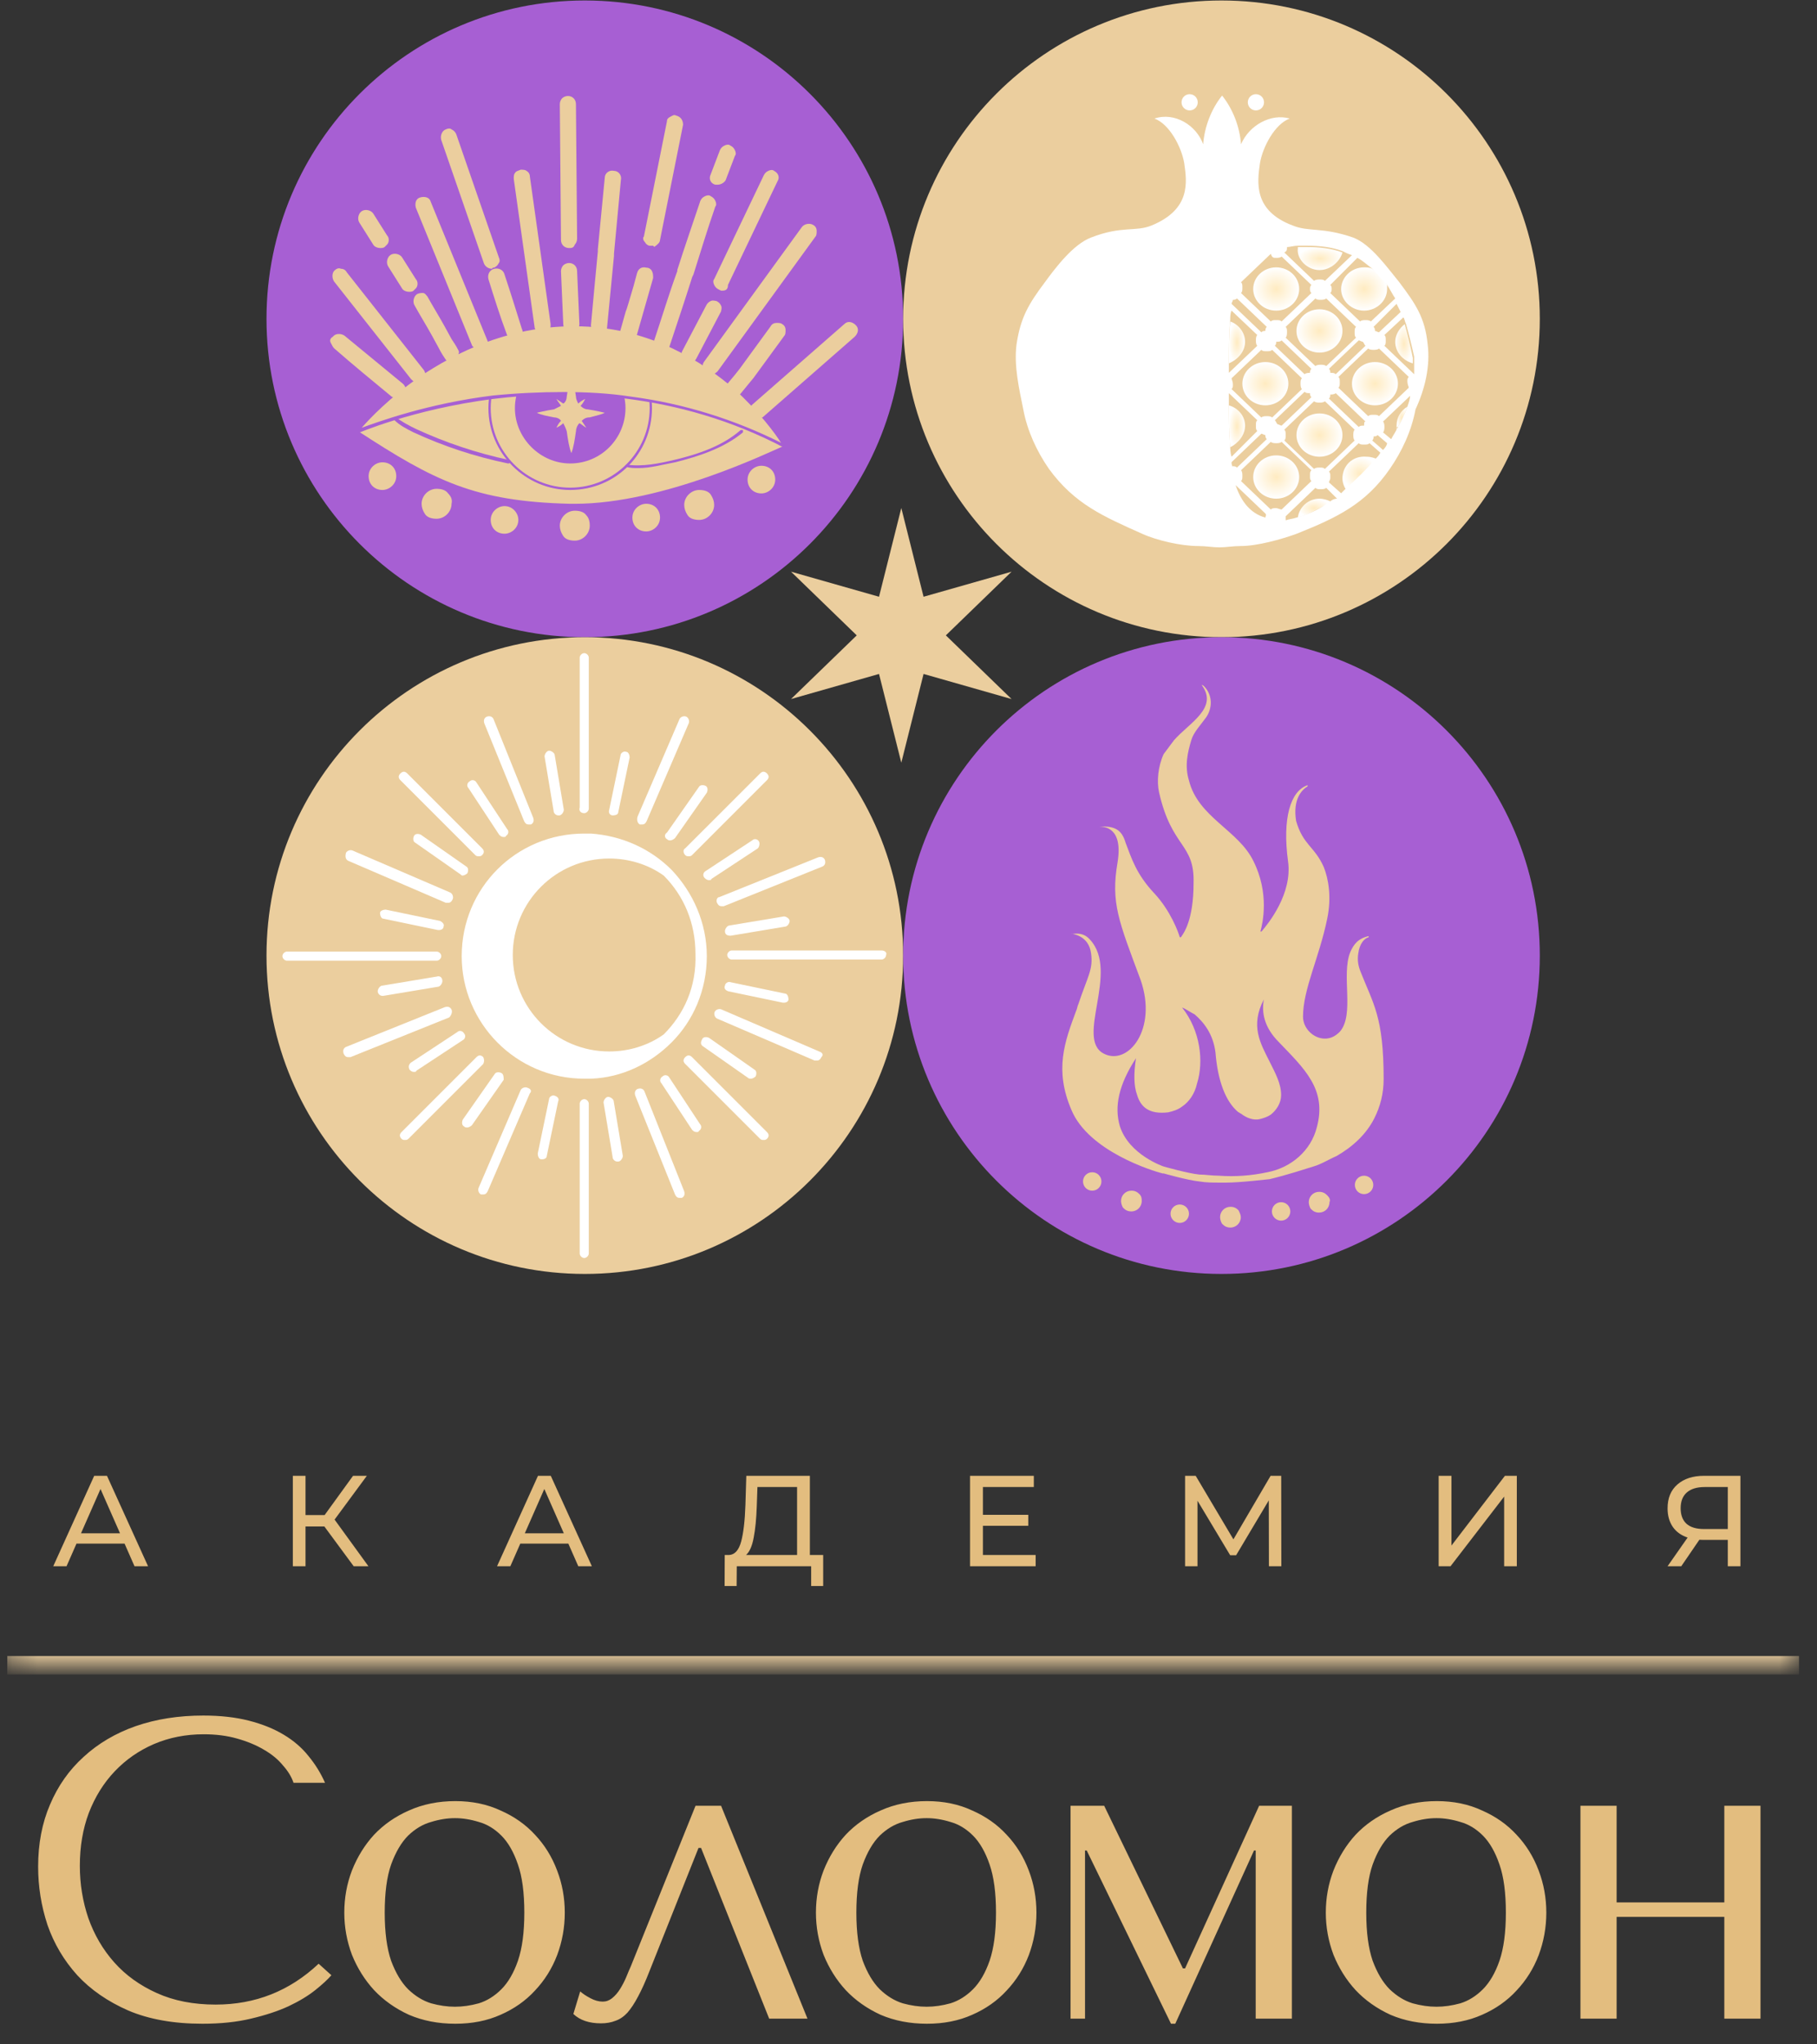 <?xml version="1.0" encoding="UTF-8"?> <svg xmlns="http://www.w3.org/2000/svg" width="72" height="81" viewBox="0 0 72 81" fill="none"><rect x="0" y="0" width="72" height="81" fill="#333333" stroke="none"/><path d="M35.715 20.128L36.597 23.644L40.084 22.651L37.48 25.174L40.084 27.697L36.597 26.703L35.715 30.219L34.832 26.703L31.345 27.697L33.949 25.174L31.345 22.651L34.832 23.644L35.715 20.128Z" fill="#EBCE9E"></path><path d="M23.174 25.247C30.14 25.247 35.788 19.599 35.788 12.633C35.788 5.666 30.14 0.019 23.174 0.019C16.207 0.019 10.56 5.666 10.56 12.633C10.56 19.599 16.207 25.247 23.174 25.247Z" fill="#A75FD3"></path><path d="M14.104 17.131C14.104 17.131 17.619 12.703 23.05 12.886C28.482 13.114 31.129 17.678 31.129 17.678C31.129 17.678 26.474 20.098 22.64 20.006C18.76 19.961 17.071 19.093 14.104 17.131Z" fill="#EBCE9E"></path><path d="M22.777 20.098C22.731 20.098 22.64 20.098 22.594 20.098C18.806 20.006 17.072 19.139 14.059 17.176L14.013 17.131V17.085C14.013 17.085 14.926 15.944 16.478 14.894C17.893 13.89 20.175 12.749 23.005 12.84C25.835 12.932 27.889 14.255 29.121 15.351C30.445 16.537 31.129 17.678 31.129 17.678V17.724C31.129 17.724 31.129 17.77 31.084 17.77C31.084 17.77 26.565 20.098 22.777 20.098ZM14.196 17.085C17.208 19.048 18.806 19.869 22.594 19.961C22.64 19.961 22.686 19.961 22.777 19.961C26.291 19.961 30.49 17.907 31.038 17.678C30.901 17.45 30.217 16.446 29.076 15.396C27.843 14.347 25.835 13.023 23.051 12.932C20.267 12.84 18.03 13.981 16.615 14.94C15.246 15.898 14.379 16.857 14.196 17.085Z" fill="#A75FD3"></path><path d="M22.594 19.413C20.814 19.413 19.354 17.952 19.354 16.172C19.354 14.392 20.814 12.932 22.594 12.932C24.375 12.932 25.835 14.392 25.835 16.172C25.835 17.952 24.42 19.413 22.594 19.413ZM22.594 13.023C20.86 13.023 19.445 14.438 19.445 16.172C19.445 17.907 20.86 19.322 22.594 19.322C24.329 19.322 25.744 17.907 25.744 16.172C25.744 14.438 24.329 13.023 22.594 13.023Z" fill="#A75FD3"></path><path d="M22.594 18.318C23.779 18.318 24.739 17.357 24.739 16.173C24.739 14.988 23.779 14.027 22.594 14.027C21.409 14.027 20.449 14.988 20.449 16.173C20.449 17.357 21.409 18.318 22.594 18.318Z" fill="#A75FD3"></path><path d="M22.594 18.363C21.408 18.363 20.404 17.359 20.404 16.172C20.404 14.986 21.408 13.981 22.594 13.981C23.781 13.981 24.785 14.986 24.785 16.172C24.785 17.359 23.827 18.363 22.594 18.363ZM22.594 14.073C21.453 14.073 20.541 14.986 20.541 16.127C20.541 17.268 21.453 18.181 22.594 18.181C23.735 18.181 24.648 17.268 24.648 16.127C24.694 15.031 23.735 14.073 22.594 14.073Z" fill="#A75FD3"></path><path d="M20.13 18.363C18.806 18.089 17.573 17.679 16.387 17.131C16.113 16.994 15.839 16.857 15.611 16.629C15.565 16.629 15.565 16.583 15.611 16.538C15.611 16.492 15.656 16.492 15.702 16.538C15.93 16.72 16.204 16.857 16.478 16.994C17.665 17.542 18.897 17.953 20.175 18.226C20.221 18.226 20.221 18.272 20.221 18.318C20.175 18.363 20.175 18.363 20.13 18.363Z" fill="#A75FD3"></path><path d="M25.287 18.546C25.15 18.546 24.968 18.546 24.831 18.5C24.785 18.5 24.785 18.454 24.785 18.454C24.785 18.409 24.831 18.409 24.831 18.409C25.47 18.5 26.109 18.363 26.702 18.226C27.661 17.998 28.619 17.678 29.349 17.039C29.395 17.039 29.395 17.039 29.441 17.039C29.441 17.085 29.441 17.085 29.441 17.131C28.665 17.77 27.661 18.089 26.748 18.317C26.246 18.409 25.789 18.546 25.287 18.546Z" fill="#A75FD3"></path><path d="M23.051 12.886C17.619 12.658 14.105 17.131 14.105 17.131C14.105 17.131 22.868 13.343 31.13 17.724C31.13 17.679 28.436 13.114 23.051 12.886Z" fill="#EBCE9E"></path><path d="M31.13 17.77C31.084 17.77 31.084 17.77 31.13 17.77C26.839 15.488 22.457 15.442 19.536 15.807C16.341 16.218 14.15 17.177 14.15 17.177C14.105 17.177 14.105 17.177 14.059 17.177C14.059 17.177 14.059 17.131 14.059 17.085C14.059 17.085 14.972 15.944 16.524 14.894C17.939 13.89 20.221 12.749 23.051 12.841C25.881 12.932 27.934 14.255 29.167 15.351C30.491 16.538 31.175 17.679 31.175 17.679C31.175 17.679 31.175 17.724 31.13 17.77C31.13 17.77 31.13 17.724 31.13 17.77ZM22.32 15.533C23.233 15.533 24.146 15.579 25.013 15.716C27.113 15.99 29.121 16.629 30.947 17.542C30.719 17.177 30.08 16.309 29.076 15.396C27.843 14.347 25.835 13.023 23.051 12.932C20.267 12.841 18.03 13.982 16.615 14.94C15.428 15.762 14.652 16.583 14.333 16.948C14.972 16.72 16.935 15.99 19.536 15.67C20.449 15.579 21.408 15.533 22.32 15.533Z" fill="#A75FD3"></path><path d="M17.756 19.55C17.665 19.413 17.482 19.367 17.3 19.367C16.98 19.367 16.706 19.641 16.706 19.961C16.706 20.098 16.752 20.235 16.843 20.371C16.934 20.508 17.117 20.554 17.3 20.554C17.619 20.554 17.893 20.28 17.893 19.961C17.939 19.778 17.847 19.641 17.756 19.55Z" fill="#EBCE9E"></path><path d="M28.163 19.595C28.071 19.459 27.889 19.413 27.706 19.413C27.387 19.413 27.113 19.687 27.113 20.006C27.113 20.143 27.158 20.28 27.25 20.417C27.341 20.554 27.524 20.6 27.706 20.6C28.026 20.6 28.299 20.326 28.299 20.006C28.299 19.869 28.254 19.732 28.163 19.595Z" fill="#EBCE9E"></path><path d="M23.233 20.417C23.142 20.28 22.959 20.235 22.777 20.235C22.457 20.235 22.183 20.508 22.183 20.828C22.183 20.965 22.229 21.102 22.32 21.239C22.412 21.376 22.594 21.421 22.777 21.421C23.096 21.421 23.37 21.147 23.37 20.828C23.37 20.645 23.324 20.508 23.233 20.417Z" fill="#EBCE9E"></path><path d="M15.154 18.317C14.88 18.317 14.607 18.546 14.607 18.865C14.607 19.185 14.835 19.413 15.154 19.413C15.428 19.413 15.702 19.185 15.702 18.865C15.702 18.546 15.474 18.317 15.154 18.317Z" fill="#EBCE9E"></path><path d="M19.992 20.052C19.719 20.052 19.445 20.28 19.445 20.6C19.445 20.919 19.673 21.147 19.992 21.147C20.266 21.147 20.54 20.919 20.54 20.6C20.54 20.326 20.312 20.052 19.992 20.052Z" fill="#EBCE9E"></path><path d="M25.607 19.96C25.333 19.96 25.059 20.189 25.059 20.508C25.059 20.828 25.287 21.056 25.607 21.056C25.88 21.056 26.154 20.828 26.154 20.508C26.154 20.189 25.926 19.96 25.607 19.96Z" fill="#EBCE9E"></path><path d="M30.171 18.454C29.897 18.454 29.623 18.682 29.623 19.002C29.623 19.321 29.852 19.55 30.171 19.55C30.445 19.55 30.719 19.321 30.719 19.002C30.719 18.682 30.491 18.454 30.171 18.454Z" fill="#EBCE9E"></path><path d="M19.491 10.376C19.445 10.376 19.445 10.376 19.445 10.33L17.756 5.446C17.756 5.401 17.756 5.401 17.802 5.355C17.847 5.355 17.847 5.355 17.893 5.401L19.536 10.33C19.582 10.33 19.536 10.376 19.491 10.376Z" fill="#EBCE9E"></path><path d="M19.491 10.649C19.354 10.649 19.217 10.558 19.171 10.421L17.482 5.538C17.437 5.355 17.528 5.172 17.665 5.127C17.756 5.081 17.848 5.081 17.893 5.127C17.984 5.172 18.03 5.218 18.076 5.309L19.765 10.193C19.81 10.284 19.81 10.376 19.765 10.421C19.719 10.513 19.673 10.558 19.582 10.604H19.536L19.491 10.649Z" fill="#EBCE9E"></path><path d="M15.748 15.533C14.972 14.894 14.196 14.21 13.42 13.616C13.374 13.616 13.374 13.571 13.42 13.525C13.42 13.479 13.466 13.479 13.511 13.525C14.287 14.164 15.063 14.803 15.839 15.442C15.839 15.488 15.839 15.488 15.748 15.533C15.793 15.533 15.793 15.533 15.748 15.533Z" fill="#EBCE9E"></path><path d="M15.748 15.807C15.657 15.807 15.611 15.761 15.52 15.716C14.744 15.077 13.968 14.438 13.238 13.799C13.192 13.753 13.146 13.662 13.101 13.57C13.055 13.479 13.101 13.388 13.192 13.342C13.283 13.205 13.511 13.205 13.648 13.297C14.424 13.936 15.2 14.575 15.976 15.214C16.113 15.351 16.113 15.533 16.022 15.67C15.976 15.761 15.885 15.807 15.748 15.807Z" fill="#EBCE9E"></path><path d="M17.938 14.118C17.938 14.118 17.893 14.118 17.893 14.073C17.802 13.936 17.71 13.799 17.619 13.662L17.345 13.16C17.117 12.749 16.889 12.384 16.66 11.973C16.66 11.927 16.66 11.927 16.66 11.882C16.706 11.882 16.706 11.882 16.752 11.882C16.98 12.293 17.208 12.658 17.436 13.068L17.71 13.57C17.802 13.707 17.893 13.844 17.984 13.981C18.03 14.027 18.03 14.073 17.938 14.118C17.984 14.118 17.984 14.118 17.938 14.118Z" fill="#EBCE9E"></path><path d="M17.939 14.392C17.847 14.392 17.756 14.347 17.665 14.255C17.574 14.118 17.482 13.982 17.391 13.799L17.117 13.297C16.889 12.886 16.661 12.521 16.433 12.11C16.341 11.973 16.387 11.745 16.524 11.654C16.615 11.608 16.706 11.608 16.752 11.608C16.843 11.608 16.889 11.699 16.935 11.745C17.163 12.156 17.391 12.521 17.619 12.932L17.893 13.434C17.984 13.571 18.076 13.708 18.121 13.799C18.167 13.89 18.213 13.936 18.167 14.027C18.167 14.118 18.121 14.21 18.03 14.255C18.076 14.347 18.03 14.392 17.939 14.392Z" fill="#EBCE9E"></path><path d="M20.403 13.206C20.358 13.206 20.358 13.206 20.358 13.16C20.084 12.43 19.855 11.699 19.673 11.015C19.673 10.969 19.673 10.969 19.718 10.924C19.764 10.924 19.764 10.924 19.81 10.969C20.038 11.654 20.266 12.384 20.494 13.114C20.494 13.16 20.449 13.16 20.403 13.206Z" fill="#EBCE9E"></path><path d="M20.404 13.479C20.267 13.479 20.13 13.388 20.084 13.251C19.81 12.521 19.582 11.791 19.354 11.06C19.308 10.878 19.399 10.695 19.582 10.65C19.765 10.604 19.947 10.695 19.993 10.878C20.221 11.562 20.449 12.293 20.677 13.023C20.723 13.114 20.723 13.206 20.677 13.251C20.632 13.342 20.586 13.388 20.495 13.434H20.449L20.404 13.479Z" fill="#EBCE9E"></path><path d="M22.64 12.932C22.594 12.932 22.594 12.886 22.594 12.886L22.503 10.786C22.503 10.741 22.549 10.741 22.549 10.741C22.594 10.741 22.594 10.786 22.594 10.786L22.686 12.886C22.731 12.886 22.686 12.932 22.64 12.932Z" fill="#EBCE9E"></path><path d="M22.64 13.16C22.457 13.16 22.32 13.023 22.32 12.84L22.229 10.741C22.229 10.649 22.275 10.558 22.32 10.512C22.366 10.467 22.457 10.421 22.549 10.421C22.731 10.421 22.868 10.558 22.868 10.741L22.959 12.84C22.959 13.023 22.822 13.16 22.64 13.16Z" fill="#EBCE9E"></path><path d="M24.785 13.479L24.739 13.525C24.694 13.525 24.739 13.57 24.739 13.525C25.287 11.471 24.831 13.114 25.47 10.878C25.47 10.832 25.515 10.832 25.515 10.832C25.561 10.832 25.561 10.878 25.561 10.878C24.831 13.616 25.561 10.878 24.831 13.616C24.831 13.616 24.831 13.479 24.785 13.479Z" fill="#EBCE9E"></path><path d="M25.059 13.89H24.831C24.785 13.89 24.694 13.89 24.648 13.799H24.602L24.42 13.479L24.511 13.342C24.739 12.566 24.785 12.338 24.831 12.247C24.876 12.11 24.876 12.11 25.105 11.334L25.241 10.832C25.287 10.649 25.424 10.558 25.607 10.604C25.698 10.604 25.789 10.649 25.835 10.741C25.881 10.832 25.881 10.923 25.881 11.014L25.059 13.89Z" fill="#EBCE9E"></path><path d="M27.295 14.118C27.25 14.118 27.25 14.072 27.25 14.027L28.208 12.201C28.208 12.155 28.254 12.155 28.299 12.155C28.345 12.155 28.345 12.201 28.345 12.247L27.386 14.072C27.341 14.118 27.341 14.118 27.295 14.118Z" fill="#EBCE9E"></path><path d="M27.295 14.392C27.25 14.392 27.204 14.392 27.158 14.347C27.067 14.301 27.021 14.255 27.021 14.164C26.976 14.073 27.021 13.981 27.021 13.936L27.98 12.11C28.026 12.019 28.071 11.973 28.163 11.927C28.254 11.882 28.345 11.927 28.391 11.927C28.482 11.973 28.528 12.019 28.573 12.11C28.619 12.201 28.573 12.293 28.573 12.338L27.615 14.164C27.524 14.347 27.432 14.392 27.295 14.392Z" fill="#EBCE9E"></path><path d="M28.573 15.989C28.573 15.989 28.528 15.989 28.528 15.944C28.528 15.898 28.528 15.898 28.528 15.853C28.71 15.761 29.395 14.894 29.532 14.757L30.764 13.068C30.764 13.023 30.81 13.023 30.856 13.068C30.901 13.068 30.901 13.114 30.856 13.16L29.623 14.848C29.532 15.031 28.847 15.853 28.573 15.989C28.619 15.989 28.619 15.989 28.573 15.989Z" fill="#EBCE9E"></path><path d="M28.573 16.263C28.482 16.263 28.345 16.218 28.299 16.127C28.208 15.989 28.254 15.761 28.391 15.67C28.528 15.579 29.167 14.803 29.304 14.62L30.536 12.931C30.582 12.84 30.673 12.795 30.764 12.795C30.855 12.795 30.947 12.795 30.992 12.84C31.084 12.886 31.129 12.977 31.129 13.068C31.129 13.16 31.129 13.251 31.084 13.297L29.851 14.985C29.76 15.077 29.03 16.035 28.756 16.218C28.71 16.263 28.665 16.263 28.573 16.263Z" fill="#EBCE9E"></path><path d="M22.549 9.6C22.503 9.6 22.503 9.554 22.503 9.554L22.457 4.168C22.457 4.122 22.503 4.122 22.503 4.122C22.549 4.122 22.549 4.168 22.549 4.168L22.594 9.554C22.594 9.554 22.594 9.6 22.549 9.6Z" fill="#EBCE9E"></path><path d="M22.549 9.828C22.366 9.828 22.229 9.691 22.229 9.508L22.183 4.123C22.183 4.031 22.229 3.94 22.275 3.894C22.32 3.849 22.412 3.803 22.503 3.803C22.685 3.803 22.822 3.94 22.822 4.123L22.868 9.463C22.868 9.554 22.822 9.645 22.777 9.691C22.731 9.828 22.64 9.828 22.549 9.828Z" fill="#EBCE9E"></path><path d="M25.835 9.463C25.835 9.463 25.789 9.463 25.835 9.463C25.789 9.417 25.789 9.417 25.789 9.417L26.702 4.853C26.702 4.807 26.748 4.807 26.748 4.807C26.793 4.807 26.793 4.853 26.793 4.853L25.88 9.417L25.835 9.463Z" fill="#EBCE9E"></path><path d="M25.881 9.737H25.744C25.698 9.737 25.607 9.691 25.561 9.6C25.47 9.508 25.47 9.417 25.515 9.371L26.428 4.807C26.428 4.716 26.474 4.67 26.565 4.625C26.656 4.579 26.702 4.533 26.793 4.579C26.976 4.625 27.067 4.762 27.067 4.944L26.154 9.508C26.154 9.6 26.063 9.691 25.926 9.782L25.881 9.737ZM26.93 4.853C26.93 4.898 26.93 4.853 26.93 4.853V4.853Z" fill="#EBCE9E"></path><path d="M28.619 11.243C28.573 11.243 28.573 11.197 28.573 11.151L30.536 7.043C30.536 6.998 30.582 6.998 30.627 6.998C30.673 6.998 30.673 7.043 30.673 7.089L28.665 11.243C28.665 11.243 28.665 11.243 28.619 11.243Z" fill="#EBCE9E"></path><path d="M28.619 11.517H28.573L28.482 11.471C28.391 11.425 28.345 11.38 28.299 11.288C28.254 11.197 28.254 11.106 28.299 11.06L30.262 6.952C30.308 6.861 30.353 6.815 30.445 6.77C30.536 6.724 30.627 6.724 30.673 6.77C30.855 6.861 30.901 7.044 30.81 7.18L28.847 11.288C28.847 11.471 28.756 11.517 28.619 11.517Z" fill="#EBCE9E"></path><path d="M16.569 14.94H16.523L13.465 11.06C13.465 11.015 13.465 11.015 13.465 10.969C13.511 10.969 13.511 10.969 13.557 10.969L16.615 14.849C16.66 14.849 16.66 14.894 16.569 14.94C16.615 14.94 16.615 14.894 16.569 14.94Z" fill="#EBCE9E"></path><path d="M16.569 15.168C16.478 15.168 16.387 15.122 16.296 15.031L13.237 11.152C13.146 11.014 13.146 10.786 13.283 10.695C13.329 10.649 13.42 10.604 13.511 10.649C13.603 10.649 13.694 10.695 13.739 10.786L16.798 14.666C16.889 14.803 16.889 15.031 16.752 15.122C16.706 15.168 16.661 15.168 16.569 15.168Z" fill="#EBCE9E"></path><path d="M19.034 13.616C18.988 13.616 18.988 13.616 18.988 13.57L16.752 8.093C16.752 8.048 16.752 8.048 16.798 8.002C16.843 8.002 16.843 8.002 16.889 8.048L19.08 13.525C19.125 13.57 19.08 13.616 19.034 13.616Z" fill="#EBCE9E"></path><path d="M19.034 13.89C18.897 13.89 18.806 13.799 18.714 13.708L16.478 8.23C16.432 8.048 16.478 7.865 16.66 7.82C16.843 7.774 17.026 7.82 17.071 8.002L19.308 13.479C19.353 13.571 19.353 13.662 19.308 13.708C19.262 13.799 19.216 13.845 19.125 13.89H19.079H19.034Z" fill="#EBCE9E"></path><path d="M21.499 12.931C21.453 12.931 21.453 12.931 21.453 12.886L20.632 7.043C20.632 6.998 20.632 6.998 20.677 6.998C20.723 6.998 20.723 6.998 20.723 7.043L21.544 12.886C21.59 12.931 21.544 12.931 21.499 12.931C21.499 12.931 21.544 12.931 21.499 12.931Z" fill="#EBCE9E"></path><path d="M21.499 13.205C21.316 13.205 21.179 13.069 21.179 12.931L20.358 7.089C20.358 6.998 20.358 6.907 20.403 6.861C20.449 6.77 20.54 6.77 20.631 6.724C20.723 6.724 20.814 6.724 20.86 6.77C20.951 6.815 20.997 6.907 20.997 6.998L21.818 12.84C21.818 12.931 21.818 13.023 21.773 13.069C21.727 13.16 21.636 13.205 21.499 13.205Z" fill="#EBCE9E"></path><path d="M23.735 12.977C23.69 12.977 23.69 12.932 23.69 12.932C23.781 11.928 23.872 10.969 23.964 10.011C24.055 9.052 24.146 8.048 24.237 7.089C24.237 7.044 24.283 7.044 24.283 7.044C24.329 7.044 24.329 7.089 24.329 7.089C24.237 8.093 24.146 9.052 24.055 10.011C23.964 10.969 23.872 11.973 23.781 12.932C23.827 12.977 23.781 12.977 23.735 12.977Z" fill="#EBCE9E"></path><path d="M23.735 13.251C23.599 13.251 23.553 13.206 23.507 13.114C23.462 13.069 23.416 12.977 23.416 12.886C23.507 11.882 23.599 10.923 23.69 9.965V9.874C23.781 8.915 23.872 8.002 23.964 7.044C23.964 6.861 24.146 6.724 24.329 6.77C24.511 6.77 24.648 6.952 24.603 7.135C24.511 8.139 24.42 9.098 24.329 10.056V10.147C24.238 11.106 24.146 12.019 24.055 12.977C24.055 13.114 23.918 13.251 23.735 13.251Z" fill="#EBCE9E"></path><path d="M26.246 13.616C26.2 13.616 26.2 13.571 26.2 13.525C26.52 12.566 26.839 11.654 27.113 10.741C27.387 9.874 27.706 8.961 28.026 8.002C28.026 7.957 28.071 7.957 28.117 7.957C28.163 7.957 28.163 8.002 28.163 8.048C27.843 9.006 27.524 9.919 27.25 10.786C26.976 11.654 26.656 12.612 26.337 13.571C26.291 13.616 26.291 13.616 26.246 13.616Z" fill="#EBCE9E"></path><path d="M26.246 13.89H26.154C25.972 13.845 25.881 13.662 25.926 13.479C26.246 12.521 26.52 11.608 26.839 10.741V10.695C27.113 9.828 27.432 8.915 27.752 7.957C27.797 7.865 27.843 7.82 27.934 7.774C28.026 7.728 28.117 7.728 28.163 7.774C28.254 7.82 28.3 7.865 28.345 7.957C28.391 8.048 28.391 8.139 28.345 8.185C28.026 9.098 27.752 10.011 27.478 10.878L27.432 10.969C27.159 11.836 26.839 12.795 26.52 13.753C26.52 13.799 26.383 13.89 26.246 13.89Z" fill="#EBCE9E"></path><path d="M28.163 14.575C28.163 14.575 28.117 14.575 28.163 14.575C28.117 14.529 28.117 14.529 28.117 14.483L31.997 9.143C31.997 9.097 32.042 9.097 32.088 9.143C32.133 9.143 32.133 9.189 32.088 9.234L28.208 14.575C28.163 14.575 28.163 14.575 28.163 14.575Z" fill="#EBCE9E"></path><path d="M28.162 14.849C28.071 14.849 28.026 14.849 27.98 14.803C27.843 14.712 27.797 14.483 27.889 14.347L31.768 9.006C31.86 8.869 32.088 8.824 32.225 8.915C32.316 8.961 32.361 9.052 32.361 9.143C32.361 9.235 32.361 9.326 32.316 9.371L28.436 14.712C28.345 14.803 28.254 14.849 28.162 14.849Z" fill="#EBCE9E"></path><path d="M29.988 16.309C29.943 16.263 29.943 16.218 29.943 16.218L33.594 13.023C33.64 13.023 33.64 13.023 33.686 13.023C33.686 13.068 33.686 13.068 33.686 13.114L29.988 16.309C30.034 16.309 30.034 16.309 29.988 16.309Z" fill="#EBCE9E"></path><path d="M29.988 16.583C29.897 16.583 29.806 16.537 29.76 16.492C29.623 16.355 29.669 16.172 29.806 16.035L33.457 12.84C33.594 12.703 33.777 12.749 33.914 12.886C34.051 13.023 34.005 13.206 33.868 13.342L30.217 16.537C30.171 16.537 30.08 16.583 29.988 16.583Z" fill="#EBCE9E"></path><path d="M28.436 7.043C28.391 7.043 28.391 6.998 28.391 6.952L28.756 5.994C28.756 5.948 28.802 5.948 28.847 5.948C28.893 5.948 28.893 5.994 28.893 6.039L28.528 6.998C28.482 7.043 28.482 7.043 28.436 7.043Z" fill="#EBCE9E"></path><path d="M28.436 7.318H28.345C28.163 7.272 28.071 7.089 28.163 6.907L28.528 5.948C28.573 5.857 28.619 5.811 28.71 5.766C28.802 5.72 28.893 5.72 28.938 5.766C29.03 5.811 29.075 5.857 29.121 5.948C29.167 6.04 29.167 6.131 29.121 6.177L28.756 7.135C28.71 7.226 28.573 7.318 28.436 7.318Z" fill="#EBCE9E"></path><path d="M23.964 16.355C23.964 16.355 23.599 16.264 23.279 16.218C23.188 16.218 23.096 16.172 23.005 16.081C23.096 15.99 23.142 15.898 23.188 15.807C23.096 15.853 23.005 15.898 22.914 15.99C22.868 15.898 22.823 15.807 22.823 15.716C22.777 15.396 22.731 15.077 22.64 14.849C22.549 15.077 22.503 15.442 22.457 15.716C22.457 15.807 22.412 15.944 22.32 15.99C22.184 15.898 22.047 15.807 22.047 15.807C22.092 15.898 22.184 15.99 22.229 16.081C22.138 16.127 22.047 16.172 21.955 16.218C21.636 16.264 21.271 16.355 21.271 16.355C21.453 16.446 21.727 16.492 21.955 16.537C22.047 16.537 22.184 16.583 22.229 16.674C22.138 16.766 22.092 16.857 22.047 16.948C22.138 16.903 22.229 16.857 22.32 16.766C22.366 16.857 22.412 16.948 22.457 17.085C22.503 17.405 22.549 17.724 22.64 17.952C22.731 17.724 22.777 17.405 22.823 17.085C22.823 16.994 22.868 16.857 22.959 16.766C23.051 16.811 23.142 16.903 23.233 16.948C23.233 16.948 23.142 16.811 23.051 16.674C23.142 16.583 23.233 16.537 23.37 16.537C23.507 16.492 23.781 16.446 23.964 16.355Z" fill="#EBCE9E"></path><path d="M16.25 11.289C16.204 11.334 16.158 11.334 16.158 11.289L15.611 10.421C15.611 10.376 15.611 10.376 15.611 10.33C15.656 10.33 15.656 10.33 15.702 10.33L16.25 11.197C16.25 11.243 16.25 11.243 16.25 11.289Z" fill="#EBCE9E"></path><path d="M16.204 11.562C16.113 11.562 15.976 11.517 15.93 11.426L15.383 10.558C15.291 10.421 15.337 10.193 15.474 10.102C15.611 10.011 15.839 10.056 15.93 10.193L16.478 11.06C16.569 11.152 16.569 11.334 16.478 11.426L16.432 11.471L16.387 11.517C16.341 11.562 16.25 11.562 16.204 11.562Z" fill="#EBCE9E"></path><path d="M15.109 9.554C15.063 9.6 15.017 9.6 15.017 9.554L14.47 8.687C14.47 8.641 14.47 8.641 14.47 8.596C14.515 8.596 14.515 8.596 14.561 8.596L15.109 9.463C15.109 9.508 15.109 9.508 15.109 9.554Z" fill="#EBCE9E"></path><path d="M15.063 9.828C14.972 9.828 14.835 9.782 14.789 9.691L14.242 8.824C14.15 8.687 14.196 8.459 14.333 8.367C14.47 8.276 14.698 8.322 14.789 8.459L15.337 9.326C15.428 9.417 15.428 9.6 15.337 9.691L15.291 9.737L15.246 9.782C15.2 9.828 15.109 9.828 15.063 9.828Z" fill="#EBCE9E"></path><path d="M48.402 25.247C55.368 25.247 61.016 19.599 61.016 12.633C61.016 5.666 55.368 0.019 48.402 0.019C41.435 0.019 35.788 5.666 35.788 12.633C35.788 19.599 41.435 25.247 48.402 25.247Z" fill="#EBCE9E"></path><path d="M50.57 12.308C51.074 12.308 51.481 11.924 51.481 11.45C51.481 10.977 51.074 10.593 50.57 10.593C50.067 10.593 49.659 10.977 49.659 11.45C49.659 11.924 50.067 12.308 50.57 12.308Z" fill="url(#paint0_radial_5198_10)"></path><path d="M49.337 13.541C49.337 13.165 49.069 12.844 48.748 12.737C48.694 13.219 48.694 13.809 48.694 14.398C49.069 14.237 49.337 13.916 49.337 13.541Z" fill="url(#paint1_radial_5198_10)"></path><path d="M55.662 12.844C55.448 13.005 55.287 13.273 55.287 13.541C55.287 13.969 55.608 14.291 55.984 14.398C55.984 14.345 55.984 14.237 55.984 14.184C55.876 13.648 55.769 13.219 55.662 12.844Z" fill="url(#paint2_radial_5198_10)"></path><path d="M53.143 11.45C53.143 11.933 53.572 12.308 54.054 12.308C54.536 12.308 54.965 11.933 54.965 11.45C54.965 11.397 54.965 11.343 54.965 11.289C54.804 11.021 54.59 10.807 54.376 10.646C54.268 10.593 54.161 10.593 54.054 10.593C53.518 10.593 53.143 11.021 53.143 11.45Z" fill="url(#paint3_radial_5198_10)"></path><path d="M54.483 16.06C54.986 16.06 55.394 15.676 55.394 15.202C55.394 14.729 54.986 14.345 54.483 14.345C53.98 14.345 53.572 14.729 53.572 15.202C53.572 15.676 53.98 16.06 54.483 16.06Z" fill="url(#paint4_radial_5198_10)"></path><path d="M52.285 18.096C52.788 18.096 53.196 17.712 53.196 17.239C53.196 16.765 52.788 16.381 52.285 16.381C51.782 16.381 51.374 16.765 51.374 17.239C51.374 17.712 51.782 18.096 52.285 18.096Z" fill="url(#paint5_radial_5198_10)"></path><path d="M50.141 16.06C50.644 16.06 51.052 15.676 51.052 15.202C51.052 14.729 50.644 14.345 50.141 14.345C49.638 14.345 49.23 14.729 49.23 15.202C49.23 15.676 49.638 16.06 50.141 16.06Z" fill="url(#paint6_radial_5198_10)"></path><path d="M52.285 13.97C52.788 13.97 53.196 13.586 53.196 13.112C53.196 12.638 52.788 12.254 52.285 12.254C51.782 12.254 51.374 12.638 51.374 13.112C51.374 13.586 51.782 13.97 52.285 13.97Z" fill="url(#paint7_radial_5198_10)"></path><path d="M51.428 20.508C51.803 20.401 52.178 20.187 52.607 19.972C52.66 19.919 52.714 19.919 52.714 19.865C52.607 19.811 52.446 19.758 52.285 19.758C51.856 19.758 51.481 20.079 51.428 20.508Z" fill="url(#paint8_radial_5198_10)"></path><path d="M52.285 10.7C52.714 10.7 53.089 10.378 53.197 10.003C52.768 9.842 52.285 9.789 51.803 9.789C51.642 9.789 51.535 9.789 51.428 9.789V9.842C51.374 10.271 51.803 10.7 52.285 10.7Z" fill="url(#paint9_radial_5198_10)"></path><path d="M50.57 19.758C51.074 19.758 51.481 19.374 51.481 18.9C51.481 18.427 51.074 18.043 50.57 18.043C50.067 18.043 49.659 18.427 49.659 18.9C49.659 19.374 50.067 19.758 50.57 19.758Z" fill="url(#paint10_radial_5198_10)"></path><path d="M49.337 16.864C49.337 16.489 49.069 16.167 48.694 16.06C48.694 16.649 48.694 17.185 48.748 17.721C49.069 17.561 49.337 17.239 49.337 16.864Z" fill="url(#paint11_radial_5198_10)"></path><path d="M53.196 18.954C53.196 19.115 53.25 19.275 53.357 19.436C53.786 19.061 54.215 18.686 54.59 18.203C54.483 18.15 54.322 18.096 54.161 18.096C53.572 18.043 53.196 18.471 53.196 18.954Z" fill="url(#paint12_radial_5198_10)"></path><path d="M55.34 16.863C55.34 16.917 55.34 16.971 55.34 17.024C55.34 17.024 55.34 17.024 55.34 16.971C55.34 16.971 55.34 16.917 55.394 16.917C55.555 16.649 55.662 16.381 55.769 16.113C55.501 16.274 55.34 16.542 55.34 16.863Z" fill="url(#paint13_radial_5198_10)"></path><path d="M51.428 20.508C51.803 20.401 52.178 20.187 52.607 19.972C52.178 20.187 51.803 20.401 51.428 20.508Z" fill="#EBCE9E"></path><path d="M56.573 13.648C56.466 12.576 56.091 12.04 55.448 11.182C54.965 10.593 54.322 9.681 53.625 9.414C52.393 8.985 51.857 9.199 51.214 8.931C49.659 8.342 49.82 7.216 49.927 6.466C50.034 5.822 50.517 4.911 51.106 4.697C50.356 4.483 49.498 4.965 49.177 5.715C49.123 5.019 48.855 4.322 48.426 3.786C47.998 4.322 47.73 5.019 47.676 5.715C47.408 4.965 46.55 4.429 45.746 4.697C46.336 4.911 46.819 5.822 46.926 6.466C47.033 7.216 47.194 8.288 45.639 8.931C44.996 9.199 44.46 8.931 43.227 9.414C42.531 9.681 41.834 10.593 41.405 11.182C40.762 12.04 40.44 12.576 40.28 13.648C40.172 14.505 40.387 15.416 40.548 16.22C40.708 17.078 41.084 17.882 41.566 18.579C42.584 19.972 43.71 20.455 45.264 21.151C45.854 21.419 46.819 21.634 47.462 21.634C47.783 21.634 48.051 21.687 48.319 21.687C48.587 21.687 48.855 21.634 49.177 21.634C49.82 21.634 50.785 21.366 51.374 21.151C52.982 20.508 54.108 19.972 55.072 18.579C55.555 17.882 55.93 17.078 56.091 16.22C56.466 15.416 56.68 14.505 56.573 13.648ZM55.501 12.361L54.644 13.165C54.59 13.165 54.536 13.112 54.483 13.112C54.483 13.058 54.483 13.005 54.429 12.951L55.34 12.04C55.394 12.147 55.448 12.254 55.501 12.361ZM55.823 15.363L54.644 16.488C54.59 16.435 54.536 16.435 54.429 16.435C54.322 16.435 54.269 16.435 54.215 16.488L53.036 15.363C53.089 15.309 53.089 15.256 53.089 15.149C53.089 15.041 53.089 14.988 53.036 14.934L54.215 13.809C54.269 13.862 54.376 13.862 54.429 13.862C54.483 13.862 54.59 13.862 54.644 13.809L55.823 14.934C55.769 14.988 55.769 15.041 55.769 15.095C55.769 15.256 55.823 15.309 55.823 15.363ZM54.054 16.864C53.947 16.864 53.893 16.864 53.84 16.917L52.661 15.792C52.714 15.738 52.714 15.684 52.714 15.631C52.768 15.631 52.875 15.631 52.929 15.577L54.108 16.703C54.054 16.703 54.054 16.756 54.054 16.864ZM53.679 17.453L52.5 18.579C52.446 18.525 52.393 18.525 52.285 18.525C52.232 18.525 52.125 18.525 52.071 18.579L50.892 17.453C50.946 17.4 50.946 17.346 50.946 17.239C50.946 17.132 50.946 17.078 50.892 17.024L52.071 15.899C52.125 15.952 52.232 15.952 52.285 15.952C52.339 15.952 52.446 15.952 52.5 15.899L53.679 17.024C53.625 17.078 53.625 17.185 53.625 17.239C53.625 17.292 53.625 17.4 53.679 17.453ZM50.517 16.649L51.696 15.524C51.749 15.577 51.803 15.577 51.91 15.577C51.91 15.631 51.91 15.684 51.964 15.738L50.785 16.864C50.731 16.864 50.678 16.81 50.624 16.81C50.57 16.756 50.57 16.703 50.517 16.649ZM48.802 14.988L49.981 13.862C50.034 13.916 50.088 13.916 50.195 13.916C50.302 13.916 50.356 13.916 50.41 13.862L51.589 14.988C51.535 15.041 51.535 15.095 51.535 15.202C51.535 15.256 51.535 15.363 51.589 15.416L50.41 16.542C50.356 16.488 50.249 16.488 50.195 16.488C50.142 16.488 50.034 16.488 49.981 16.542L48.802 15.416C48.855 15.363 48.855 15.309 48.855 15.256C48.855 15.095 48.802 15.041 48.802 14.988ZM50.57 13.54C50.678 13.54 50.731 13.54 50.785 13.487L51.964 14.613C51.91 14.666 51.91 14.72 51.91 14.773C51.857 14.773 51.749 14.773 51.696 14.827L50.517 13.701C50.57 13.648 50.57 13.594 50.57 13.54ZM50.946 12.951L52.125 11.825C52.178 11.879 52.232 11.879 52.339 11.879C52.393 11.879 52.5 11.879 52.553 11.825L53.733 12.951C53.679 13.005 53.679 13.058 53.679 13.165C53.679 13.273 53.679 13.326 53.733 13.38L52.553 14.505C52.5 14.452 52.393 14.452 52.339 14.452C52.285 14.452 52.178 14.452 52.125 14.505L50.946 13.38C50.999 13.326 50.999 13.219 50.999 13.165C50.999 13.058 50.999 13.005 50.946 12.951ZM54.108 13.701L52.929 14.827C52.875 14.773 52.821 14.773 52.714 14.773C52.714 14.72 52.714 14.666 52.661 14.613L53.84 13.487C53.893 13.487 53.947 13.54 54.001 13.54C54.054 13.594 54.054 13.648 54.108 13.701ZM53.786 10.217C54.001 10.325 54.161 10.486 54.376 10.646C54.59 10.861 54.751 11.075 54.965 11.289C55.072 11.45 55.18 11.665 55.287 11.825L54.322 12.737C54.269 12.683 54.161 12.683 54.108 12.683C54.054 12.683 53.947 12.683 53.893 12.737L52.714 11.611C52.768 11.557 52.768 11.504 52.768 11.45C52.768 11.397 52.768 11.343 52.714 11.289L53.786 10.217ZM50.999 9.789C51.106 9.789 51.267 9.735 51.428 9.735C51.535 9.735 51.696 9.735 51.803 9.735C52.285 9.735 52.768 9.789 53.197 9.949C53.304 10.003 53.411 10.057 53.572 10.11L52.5 11.129C52.446 11.075 52.393 11.075 52.285 11.075C52.232 11.075 52.125 11.075 52.071 11.129L50.892 10.003C50.999 9.949 50.999 9.896 50.999 9.789ZM50.57 10.217C50.624 10.217 50.731 10.217 50.785 10.164L51.964 11.289C51.91 11.343 51.91 11.397 51.91 11.45C51.91 11.504 51.91 11.557 51.964 11.611L50.785 12.737C50.731 12.683 50.678 12.683 50.57 12.683C50.463 12.683 50.41 12.683 50.356 12.737L49.177 11.611C49.23 11.557 49.23 11.504 49.23 11.397C49.23 11.289 49.23 11.236 49.177 11.182L50.356 10.057C50.41 10.217 50.463 10.217 50.57 10.217ZM48.855 11.879C48.909 11.879 48.962 11.879 49.016 11.825L50.195 12.951C50.142 13.005 50.142 13.058 50.142 13.112C50.088 13.112 50.034 13.112 49.981 13.165L48.802 12.04C48.802 11.986 48.855 11.933 48.855 11.879ZM48.694 14.666C48.694 14.559 48.694 14.452 48.694 14.345C48.694 13.755 48.694 13.219 48.748 12.683C48.748 12.576 48.748 12.415 48.802 12.308L49.82 13.273C49.766 13.326 49.766 13.433 49.766 13.487C49.766 13.54 49.766 13.648 49.82 13.701L48.694 14.773C48.694 14.72 48.694 14.72 48.694 14.666ZM48.748 17.668C48.694 17.132 48.694 16.596 48.694 16.006C48.694 15.845 48.694 15.738 48.694 15.577L49.82 16.649C49.766 16.703 49.766 16.756 49.766 16.864C49.766 16.971 49.766 17.024 49.82 17.078L48.802 18.096C48.748 17.936 48.748 17.775 48.748 17.668ZM48.802 18.364V18.311L49.981 17.185C50.034 17.185 50.088 17.239 50.142 17.239C50.142 17.292 50.142 17.346 50.195 17.4L49.016 18.525C48.962 18.471 48.909 18.471 48.802 18.471C48.855 18.471 48.802 18.418 48.802 18.364ZM50.142 20.508C49.552 20.347 49.177 19.865 48.962 19.222L50.142 20.347C50.195 20.401 50.142 20.455 50.142 20.508ZM50.57 20.133C50.463 20.133 50.41 20.133 50.356 20.187L49.177 19.061C49.23 19.008 49.23 18.954 49.23 18.847C49.23 18.793 49.23 18.686 49.177 18.632L50.356 17.507C50.41 17.56 50.517 17.56 50.57 17.56C50.624 17.56 50.731 17.56 50.785 17.507L51.964 18.632C51.91 18.686 51.91 18.739 51.91 18.793C51.91 18.793 51.91 18.793 51.91 18.847C51.91 18.847 51.91 18.847 51.91 18.9C51.91 18.954 51.91 19.008 51.964 19.061L50.785 20.187C50.731 20.187 50.624 20.133 50.57 20.133ZM52.714 19.865C52.661 19.919 52.607 19.919 52.553 19.972C52.178 20.24 51.749 20.401 51.374 20.508C51.214 20.562 51.106 20.562 50.946 20.615C50.946 20.562 50.946 20.562 50.946 20.508C50.946 20.455 50.946 20.455 50.946 20.455L52.125 19.329C52.178 19.383 52.232 19.383 52.339 19.383C52.393 19.383 52.5 19.383 52.553 19.329L52.982 19.758C52.875 19.758 52.768 19.811 52.714 19.865ZM54.536 18.15C54.161 18.579 53.733 19.008 53.304 19.383C53.25 19.436 53.197 19.49 53.143 19.544L52.661 19.115C52.661 19.061 52.714 19.008 52.714 18.954C52.714 18.954 52.714 18.954 52.714 18.9C52.714 18.9 52.714 18.9 52.714 18.847C52.714 18.793 52.714 18.739 52.661 18.686L53.84 17.56C53.893 17.614 53.947 17.614 54.054 17.614C54.161 17.614 54.215 17.614 54.269 17.56L54.697 17.936C54.644 18.043 54.59 18.096 54.536 18.15ZM54.804 17.828L54.376 17.453C54.429 17.4 54.429 17.346 54.429 17.292C54.483 17.292 54.536 17.292 54.59 17.239L54.965 17.56C54.965 17.614 54.912 17.721 54.804 17.828ZM55.769 16.113C55.662 16.381 55.555 16.649 55.394 16.917C55.394 16.917 55.394 16.971 55.34 16.971C55.34 16.971 55.34 16.971 55.34 17.024C55.287 17.132 55.18 17.292 55.126 17.4L54.804 17.132C54.858 17.078 54.858 16.971 54.858 16.917C54.858 16.864 54.858 16.756 54.804 16.703L55.877 15.684C55.877 15.792 55.823 15.952 55.769 16.113ZM56.037 14.827L54.858 13.701C54.912 13.648 54.912 13.594 54.912 13.487C54.912 13.38 54.912 13.326 54.858 13.273L55.608 12.576C55.662 12.629 55.662 12.737 55.716 12.844C55.823 13.219 55.93 13.648 56.037 14.13C56.037 14.184 56.037 14.291 56.037 14.345C56.037 14.505 56.037 14.666 56.037 14.827Z" fill="white"></path><path d="M47.14 4.375C47.318 4.375 47.462 4.231 47.462 4.054C47.462 3.876 47.318 3.732 47.14 3.732C46.963 3.732 46.819 3.876 46.819 4.054C46.819 4.231 46.963 4.375 47.14 4.375Z" fill="white"></path><path d="M49.766 4.375C49.944 4.375 50.088 4.231 50.088 4.054C50.088 3.876 49.944 3.732 49.766 3.732C49.589 3.732 49.445 3.876 49.445 4.054C49.445 4.231 49.589 4.375 49.766 4.375Z" fill="white"></path><path d="M23.174 50.475C30.14 50.475 35.788 44.827 35.788 37.861C35.788 30.894 30.14 25.247 23.174 25.247C16.207 25.247 10.56 30.894 10.56 37.861C10.56 44.827 16.207 50.475 23.174 50.475Z" fill="#EBCE9E"></path><path d="M23.151 32.218C23.241 32.218 23.331 32.128 23.331 32.038V26.057C23.331 25.968 23.241 25.878 23.151 25.878C23.061 25.878 22.971 25.968 22.971 26.057V31.993C22.926 32.128 23.016 32.218 23.151 32.218Z" fill="white"></path><path d="M23.151 43.549C23.061 43.549 22.971 43.639 22.971 43.729V49.664C22.971 49.754 23.061 49.844 23.151 49.844C23.241 49.844 23.331 49.754 23.331 49.664V43.729C23.331 43.639 23.241 43.549 23.151 43.549Z" fill="white"></path><path d="M17.486 37.883C17.486 37.793 17.396 37.703 17.306 37.703H11.37C11.281 37.703 11.191 37.793 11.191 37.883C11.191 37.973 11.281 38.063 11.37 38.063H17.306C17.396 38.063 17.486 37.973 17.486 37.883Z" fill="white"></path><path d="M34.932 37.658H28.997C28.907 37.658 28.817 37.748 28.817 37.838C28.817 37.928 28.907 38.018 28.997 38.018H34.932C35.022 38.018 35.112 37.928 35.112 37.838C35.157 37.748 35.067 37.658 34.932 37.658Z" fill="white"></path><path d="M18.834 33.881C18.879 33.926 18.924 33.926 18.969 33.926C19.014 33.926 19.059 33.926 19.104 33.881C19.194 33.791 19.194 33.701 19.104 33.611L16.137 30.644C16.047 30.554 15.957 30.554 15.867 30.644C15.777 30.734 15.777 30.824 15.867 30.913L18.834 33.881Z" fill="white"></path><path d="M27.423 41.885C27.333 41.795 27.243 41.795 27.153 41.885C27.063 41.975 27.063 42.065 27.153 42.155L30.121 45.123C30.166 45.167 30.21 45.167 30.256 45.167C30.3 45.167 30.345 45.167 30.39 45.123C30.48 45.032 30.48 44.943 30.39 44.853L27.423 41.885Z" fill="white"></path><path d="M19.149 41.885C19.059 41.795 18.97 41.795 18.88 41.885L15.912 44.853C15.822 44.943 15.822 45.032 15.912 45.123C15.957 45.167 16.002 45.167 16.047 45.167C16.092 45.167 16.137 45.167 16.182 45.123L19.149 42.155C19.194 42.065 19.194 41.975 19.149 41.885Z" fill="white"></path><path d="M27.153 33.881C27.198 33.926 27.243 33.926 27.288 33.926C27.333 33.926 27.378 33.926 27.423 33.881L30.39 30.913C30.48 30.824 30.48 30.734 30.39 30.644C30.3 30.554 30.21 30.554 30.121 30.644L27.153 33.611C27.063 33.656 27.063 33.791 27.153 33.881Z" fill="white"></path><path d="M20.768 32.533C20.813 32.623 20.858 32.667 20.948 32.667C20.993 32.667 20.993 32.667 21.038 32.667C21.128 32.623 21.173 32.533 21.128 32.398L19.554 28.486C19.509 28.396 19.419 28.351 19.284 28.396C19.194 28.441 19.149 28.531 19.194 28.666L20.768 32.533Z" fill="white"></path><path d="M25.534 43.234C25.489 43.144 25.399 43.099 25.264 43.144C25.174 43.189 25.129 43.279 25.174 43.414L26.748 47.326C26.793 47.416 26.838 47.461 26.928 47.461C26.973 47.461 26.973 47.461 27.018 47.461C27.108 47.416 27.153 47.326 27.108 47.191L25.534 43.234Z" fill="white"></path><path d="M17.89 39.997C17.845 39.907 17.755 39.862 17.62 39.907L13.708 41.481C13.618 41.526 13.573 41.616 13.618 41.751C13.663 41.84 13.708 41.885 13.798 41.885C13.843 41.885 13.843 41.885 13.888 41.885L17.8 40.312C17.89 40.222 17.935 40.087 17.89 39.997Z" fill="white"></path><path d="M28.412 35.77C28.457 35.86 28.502 35.905 28.592 35.905C28.637 35.905 28.637 35.905 28.682 35.905L32.594 34.331C32.684 34.286 32.729 34.196 32.684 34.061C32.639 33.971 32.549 33.926 32.414 33.971L28.502 35.545C28.412 35.545 28.367 35.68 28.412 35.77Z" fill="white"></path><path d="M13.799 34.106L17.666 35.77C17.71 35.77 17.71 35.77 17.755 35.77C17.845 35.77 17.89 35.725 17.935 35.635C17.98 35.545 17.935 35.41 17.845 35.365L13.978 33.702C13.888 33.657 13.754 33.702 13.709 33.791C13.664 33.971 13.709 34.061 13.799 34.106Z" fill="white"></path><path d="M32.459 41.66L28.592 39.997C28.502 39.952 28.367 39.997 28.322 40.087C28.277 40.176 28.322 40.311 28.412 40.356L32.279 42.02C32.324 42.02 32.324 42.02 32.369 42.02C32.459 42.02 32.504 41.975 32.549 41.885C32.639 41.795 32.594 41.705 32.459 41.66Z" fill="white"></path><path d="M20.903 43.099C20.813 43.054 20.678 43.099 20.633 43.189L18.969 47.056C18.924 47.146 18.969 47.281 19.059 47.326C19.104 47.326 19.104 47.326 19.149 47.326C19.239 47.326 19.284 47.281 19.329 47.191L20.993 43.324C21.083 43.234 21.038 43.144 20.903 43.099Z" fill="white"></path><path d="M25.355 32.667C25.4 32.667 25.4 32.667 25.445 32.667C25.535 32.667 25.579 32.623 25.624 32.533L27.288 28.666C27.333 28.576 27.288 28.441 27.198 28.396C27.108 28.351 26.973 28.396 26.928 28.486L25.265 32.353C25.22 32.488 25.265 32.623 25.355 32.667Z" fill="white"></path><path d="M18.34 34.69C18.385 34.69 18.475 34.645 18.52 34.6C18.565 34.511 18.565 34.376 18.475 34.331L16.676 33.072C16.586 33.027 16.451 33.027 16.407 33.117C16.361 33.206 16.361 33.341 16.451 33.386L18.25 34.645C18.295 34.69 18.295 34.69 18.34 34.69Z" fill="white"></path><path d="M27.828 41.436L29.626 42.695C29.671 42.74 29.716 42.74 29.761 42.74C29.806 42.74 29.896 42.695 29.941 42.65C29.986 42.56 29.986 42.425 29.896 42.38L28.097 41.121C28.007 41.076 27.872 41.076 27.828 41.166C27.783 41.256 27.738 41.346 27.828 41.436Z" fill="white"></path><path d="M19.869 42.514C19.779 42.469 19.644 42.469 19.599 42.559L18.34 44.358C18.295 44.448 18.295 44.583 18.385 44.628C18.43 44.673 18.475 44.673 18.52 44.673C18.565 44.673 18.655 44.628 18.7 44.583L19.959 42.784C19.959 42.694 19.959 42.559 19.869 42.514Z" fill="white"></path><path d="M26.434 33.252C26.479 33.297 26.524 33.297 26.569 33.297C26.614 33.297 26.704 33.252 26.748 33.207L28.008 31.408C28.052 31.318 28.052 31.183 27.963 31.138C27.873 31.093 27.738 31.093 27.693 31.183L26.434 32.982C26.299 33.072 26.344 33.207 26.434 33.252Z" fill="white"></path><path d="M17.441 36.49L15.283 36.04C15.193 36.04 15.058 36.085 15.058 36.175C15.058 36.265 15.103 36.4 15.193 36.4L17.351 36.849H17.396C17.486 36.849 17.576 36.804 17.576 36.714C17.621 36.624 17.531 36.535 17.441 36.49Z" fill="white"></path><path d="M28.862 39.277L31.02 39.727H31.065C31.155 39.727 31.245 39.682 31.245 39.592C31.245 39.502 31.2 39.367 31.11 39.367L28.952 38.917C28.862 38.872 28.727 38.962 28.727 39.052C28.682 39.142 28.727 39.232 28.862 39.277Z" fill="white"></path><path d="M21.982 43.414C21.892 43.369 21.757 43.459 21.757 43.549L21.308 45.707C21.308 45.797 21.353 45.932 21.442 45.932H21.488C21.577 45.932 21.667 45.887 21.667 45.797L22.117 43.639C22.162 43.549 22.117 43.459 21.982 43.414Z" fill="white"></path><path d="M24.276 32.307C24.32 32.352 24.32 32.352 24.276 32.307C24.41 32.307 24.5 32.263 24.5 32.173L24.95 30.014C24.95 29.924 24.905 29.789 24.815 29.789C24.725 29.744 24.59 29.834 24.59 29.924L24.141 32.083C24.096 32.218 24.186 32.307 24.276 32.307Z" fill="white"></path><path d="M17.305 38.693L15.147 39.052C15.057 39.052 14.967 39.187 14.967 39.277C14.967 39.367 15.057 39.457 15.147 39.457C15.147 39.457 15.147 39.457 15.192 39.457L17.35 39.097C17.44 39.097 17.53 38.962 17.53 38.873C17.53 38.738 17.44 38.648 17.305 38.693Z" fill="white"></path><path d="M28.952 37.074L31.11 36.714C31.2 36.714 31.29 36.58 31.29 36.49C31.29 36.4 31.155 36.31 31.065 36.31L28.907 36.669C28.817 36.669 28.727 36.804 28.727 36.894C28.727 37.029 28.817 37.074 28.952 37.074Z" fill="white"></path><path d="M24.32 43.639C24.32 43.548 24.185 43.459 24.095 43.459C24.006 43.459 23.916 43.593 23.916 43.683L24.275 45.842C24.275 45.932 24.365 46.022 24.455 46.022C24.455 46.022 24.455 46.022 24.5 46.022C24.59 46.022 24.68 45.887 24.68 45.797L24.32 43.639Z" fill="white"></path><path d="M21.937 32.128C21.937 32.218 22.027 32.307 22.117 32.307C22.117 32.307 22.117 32.307 22.162 32.307C22.252 32.307 22.342 32.173 22.342 32.083L21.982 29.924C21.982 29.834 21.847 29.744 21.758 29.744C21.668 29.744 21.578 29.879 21.578 29.969L21.937 32.128Z" fill="white"></path><path d="M19.779 33.072C19.824 33.117 19.869 33.162 19.959 33.162C20.004 33.162 20.049 33.162 20.049 33.117C20.139 33.072 20.184 32.937 20.094 32.847L18.88 31.003C18.835 30.914 18.7 30.869 18.61 30.959C18.52 31.003 18.475 31.138 18.565 31.228L19.779 33.072Z" fill="white"></path><path d="M26.523 42.695C26.479 42.605 26.344 42.56 26.254 42.65C26.164 42.695 26.119 42.83 26.209 42.919L27.423 44.763C27.468 44.808 27.513 44.853 27.603 44.853C27.648 44.853 27.692 44.853 27.692 44.808C27.782 44.763 27.827 44.628 27.738 44.538L26.523 42.695Z" fill="white"></path><path d="M16.227 42.38C16.271 42.425 16.317 42.47 16.406 42.47C16.451 42.47 16.496 42.47 16.496 42.425L18.34 41.211C18.43 41.166 18.475 41.031 18.385 40.941C18.34 40.851 18.205 40.806 18.115 40.896L16.271 42.11C16.182 42.2 16.182 42.29 16.227 42.38Z" fill="white"></path><path d="M30.076 33.342C30.031 33.252 29.896 33.207 29.806 33.297L27.963 34.511C27.873 34.556 27.828 34.691 27.918 34.781C27.963 34.826 28.008 34.871 28.098 34.871C28.142 34.871 28.188 34.871 28.188 34.826L30.031 33.612C30.076 33.567 30.121 33.432 30.076 33.342Z" fill="white"></path><path d="M23.151 42.739C23.241 42.739 23.331 42.739 23.421 42.739C24.635 42.694 25.759 42.155 26.614 41.3C27.468 40.446 28.008 39.232 28.008 37.883C28.008 36.579 27.468 35.365 26.614 34.466C25.759 33.611 24.635 33.117 23.421 33.027C23.331 33.027 23.241 33.027 23.151 33.027C20.453 33.027 18.295 35.185 18.295 37.883C18.295 40.536 20.453 42.739 23.151 42.739ZM26.299 40.986C25.669 41.435 24.905 41.66 24.141 41.66C22.027 41.66 20.319 39.951 20.319 37.838C20.319 35.725 22.027 34.016 24.141 34.016C24.905 34.016 25.669 34.241 26.299 34.69C27.108 35.5 27.558 36.579 27.558 37.793C27.603 39.097 27.108 40.176 26.299 40.986Z" fill="white"></path><path d="M48.402 50.475C55.368 50.475 61.016 44.827 61.016 37.861C61.016 30.894 55.368 25.247 48.402 25.247C41.435 25.247 35.788 30.894 35.788 37.861C35.788 44.827 41.435 50.475 48.402 50.475Z" fill="#A75FD3"></path><path d="M50.628 41.334C50.035 40.741 49.944 40.147 50.035 39.645C49.533 40.649 49.898 41.38 50.263 42.11C50.491 42.566 50.719 42.977 50.719 43.434C50.719 43.753 50.537 44.027 50.309 44.209C50.172 44.301 50.035 44.392 49.852 44.392C49.578 44.438 49.35 44.392 49.122 44.164C49.076 44.164 49.076 44.118 49.031 44.118C48.529 43.708 48.209 42.886 48.118 41.745C48.072 41.014 47.707 40.513 47.296 40.239C47.114 40.102 46.931 40.01 46.794 39.965C47.525 40.832 47.661 42.064 47.388 42.977C47.251 43.388 47.068 43.708 46.794 43.89C46.657 44.027 46.475 44.073 46.246 44.118C45.471 44.209 45.151 43.89 45.014 43.434C44.877 43.069 44.877 42.566 44.968 41.973C44.284 42.977 44.056 43.89 44.33 44.666C44.695 45.807 46.064 46.264 46.064 46.264C46.52 46.446 47.022 46.537 47.479 46.583C47.753 46.629 47.981 46.629 48.255 46.629C48.894 46.629 49.533 46.583 50.172 46.492C51.13 46.309 51.861 45.624 52.134 44.712C52.591 43.16 51.678 42.338 50.628 41.334Z" fill="#A75FD3"></path><path d="M53.915 38.504C53.823 38.276 53.778 38.048 53.823 37.774C53.869 37.409 54.051 37.18 54.234 37.135V37.089C53.823 37.18 53.641 37.409 53.504 37.728C53.139 38.641 53.686 40.193 53.093 40.877C52.91 41.06 52.728 41.151 52.5 41.151C52.043 41.151 51.633 40.741 51.633 40.284C51.633 39.189 52.272 37.956 52.591 36.404C52.774 35.537 52.637 34.807 52.454 34.351C52.089 33.529 51.633 33.483 51.359 32.525C51.222 31.658 51.587 31.293 51.815 31.156V31.11C51.13 31.338 50.811 32.434 51.039 34.122C51.222 35.4 50.263 36.587 49.989 36.907H49.944C50.035 36.587 50.309 35.4 49.67 34.122C49.077 32.89 47.479 32.388 47.114 30.927C46.931 30.334 47.068 29.786 47.205 29.33C47.296 29.01 47.57 28.736 47.798 28.417C48.072 28.006 48.027 27.504 47.707 27.185C47.662 27.139 47.616 27.139 47.616 27.139C48.301 28.052 47.114 28.645 46.52 29.33C46.384 29.512 46.247 29.695 46.11 29.878C45.882 30.38 45.836 30.973 45.927 31.384C46.429 33.62 47.342 33.392 47.296 34.99C47.296 36.496 46.886 36.998 46.794 37.135H46.749C46.703 36.952 46.384 36.085 45.745 35.4C45.014 34.624 44.832 33.985 44.603 33.392C44.467 32.936 44.238 32.707 43.554 32.753C43.736 32.753 44.512 32.753 44.284 34.168C44.01 35.766 44.33 36.496 45.197 38.824C45.882 40.786 44.695 42.247 43.736 41.745C42.595 41.151 44.375 38.504 43.189 37.226C42.869 36.861 42.458 37.044 42.458 36.998C42.458 36.998 43.143 37.044 43.234 37.774C43.325 38.413 43.097 38.687 42.732 39.782C42.687 39.873 42.687 39.965 42.641 40.056C42.184 41.288 41.774 42.384 42.458 43.981C43.143 45.624 45.699 46.4 46.064 46.492C46.11 46.492 46.11 46.492 46.11 46.492C46.11 46.492 47.068 46.765 47.525 46.811C47.798 46.857 48.072 46.857 48.346 46.857C48.438 46.857 48.483 46.857 48.574 46.857C49.168 46.857 50.263 46.72 50.309 46.72C50.491 46.674 50.902 46.583 52.043 46.218C52.363 46.126 52.637 45.944 52.956 45.807C53.595 45.442 54.143 44.94 54.462 44.301C54.691 43.844 54.828 43.342 54.828 42.749C54.828 40.284 54.417 39.782 53.915 38.504ZM52.18 44.666C51.952 45.579 51.176 46.263 50.218 46.446C49.579 46.583 48.94 46.629 48.301 46.583C48.027 46.583 47.753 46.537 47.525 46.537C47.068 46.492 46.11 46.218 46.11 46.218C46.11 46.218 44.74 45.761 44.375 44.62C44.147 43.844 44.33 42.977 45.014 41.927C44.923 42.521 44.923 43.023 45.06 43.388C45.197 43.844 45.516 44.164 46.292 44.072C46.475 44.027 46.657 43.981 46.84 43.844C47.114 43.662 47.342 43.342 47.433 42.931C47.707 42.064 47.57 40.832 46.84 39.919C46.977 39.965 47.16 40.102 47.342 40.193C47.707 40.512 48.072 40.969 48.164 41.699C48.255 42.84 48.574 43.662 49.077 44.072C49.122 44.072 49.122 44.118 49.168 44.118C49.396 44.301 49.67 44.392 49.898 44.346C50.081 44.301 50.218 44.255 50.355 44.164C50.583 43.981 50.765 43.707 50.765 43.388C50.765 42.931 50.537 42.521 50.309 42.064C49.944 41.334 49.533 40.649 50.081 39.599C49.989 40.102 50.081 40.695 50.674 41.288C51.678 42.338 52.591 43.16 52.18 44.666Z" fill="#EBCE9E"></path><path d="M45.151 47.313C45.06 47.222 44.969 47.176 44.832 47.176C44.603 47.176 44.421 47.359 44.421 47.587C44.421 47.678 44.467 47.815 44.512 47.861C44.603 47.952 44.695 47.998 44.832 47.998C45.06 47.998 45.242 47.815 45.242 47.587C45.242 47.496 45.242 47.405 45.151 47.313Z" fill="#EBCE9E"></path><path d="M52.591 47.359C52.5 47.268 52.408 47.222 52.271 47.222C52.043 47.222 51.861 47.404 51.861 47.633C51.861 47.724 51.906 47.861 51.952 47.907C52.043 47.998 52.134 48.044 52.271 48.044C52.5 48.044 52.682 47.861 52.682 47.633C52.728 47.541 52.682 47.45 52.591 47.359Z" fill="#EBCE9E"></path><path d="M49.077 47.952C48.985 47.861 48.894 47.815 48.757 47.815C48.529 47.815 48.346 47.998 48.346 48.226C48.346 48.317 48.392 48.454 48.438 48.5C48.529 48.591 48.62 48.637 48.757 48.637C48.985 48.637 49.168 48.454 49.168 48.226C49.168 48.135 49.122 48.044 49.077 47.952Z" fill="#EBCE9E"></path><path d="M43.28 47.176C43.482 47.176 43.645 47.013 43.645 46.811C43.645 46.609 43.482 46.446 43.28 46.446C43.078 46.446 42.915 46.609 42.915 46.811C42.915 47.013 43.078 47.176 43.28 47.176Z" fill="#EBCE9E"></path><path d="M46.749 48.454C46.95 48.454 47.114 48.291 47.114 48.089C47.114 47.887 46.95 47.724 46.749 47.724C46.547 47.724 46.383 47.887 46.383 48.089C46.383 48.291 46.547 48.454 46.749 48.454Z" fill="#EBCE9E"></path><path d="M50.765 48.363C50.967 48.363 51.13 48.199 51.13 47.998C51.13 47.796 50.967 47.632 50.765 47.632C50.564 47.632 50.4 47.796 50.4 47.998C50.4 48.199 50.564 48.363 50.765 48.363Z" fill="#EBCE9E"></path><path d="M54.052 47.313C54.253 47.313 54.417 47.15 54.417 46.948C54.417 46.746 54.253 46.583 54.052 46.583C53.85 46.583 53.687 46.746 53.687 46.948C53.687 47.15 53.85 47.313 54.052 47.313Z" fill="#EBCE9E"></path><mask id="path-125-inside-1_5198_10" fill="white"><path d="M0.288 54.131H71.288V65.981H0.288V54.131Z"></path></mask><path d="M71.288 65.615H0.288V66.347H71.288V65.615Z" fill="#EBCE9E" mask="url(#path-125-inside-1_5198_10)"></path><path d="M4.936 61.16H3.031L2.637 62.056H2.11L3.733 58.473H4.239L5.867 62.056H5.33L4.936 61.16ZM4.756 60.751L3.983 58.995L3.21 60.751H4.756ZM12.853 60.48H12.106V62.056H11.604V58.473H12.106V60.029H12.863L13.99 58.473H14.537L13.258 60.208L14.599 62.056H14.015L12.853 60.48ZM22.521 61.16H20.617L20.223 62.056H19.696L21.318 58.473H21.825L23.453 62.056H22.915L22.521 61.16ZM22.342 60.751L21.569 58.995L20.796 60.751H22.342ZM32.619 61.611V62.839H32.143V62.056H29.195L29.189 62.839H28.713L28.718 61.611H28.893C29.118 61.597 29.276 61.42 29.369 61.078C29.461 60.734 29.517 60.249 29.538 59.625L29.573 58.473H32.092V61.611H32.619ZM29.988 59.671C29.971 60.176 29.93 60.594 29.865 60.925C29.804 61.256 29.703 61.484 29.563 61.611H31.585V58.918H30.014L29.988 59.671ZM41.038 61.611V62.056H38.438V58.473H40.966V58.918H38.949V60.019H40.746V60.454H38.949V61.611H41.038ZM50.282 62.056L50.277 59.446L48.982 61.621H48.747L47.452 59.461V62.056H46.96V58.473H47.38L48.875 60.991L50.349 58.473H50.769L50.774 62.056H50.282ZM57.008 58.473H57.515V61.237L59.634 58.473H60.105V62.056H59.603V59.297L57.479 62.056H57.008V58.473ZM68.966 58.473V62.056H68.465V61.012H67.477C67.415 61.012 67.369 61.01 67.339 61.007L66.622 62.056H66.079L66.873 60.92C66.617 60.834 66.421 60.693 66.284 60.495C66.148 60.294 66.079 60.05 66.079 59.763C66.079 59.357 66.209 59.041 66.469 58.816C66.731 58.587 67.084 58.473 67.528 58.473H68.966ZM66.597 59.758C66.597 60.024 66.673 60.229 66.827 60.372C66.984 60.512 67.214 60.582 67.518 60.582H68.465V58.918H67.549C67.241 58.918 67.006 58.99 66.842 59.133C66.678 59.277 66.597 59.485 66.597 59.758Z" fill="#E3BD7F"></path><path d="M12.626 77.805L13.132 78.261C12.986 78.429 12.773 78.626 12.491 78.851C12.21 79.076 11.856 79.29 11.429 79.492C11.013 79.683 10.518 79.846 9.944 79.981C9.382 80.116 8.741 80.183 8.021 80.183C6.886 80.183 5.907 80.009 5.087 79.661C4.266 79.301 3.591 78.834 3.062 78.261C2.534 77.676 2.14 77.012 1.882 76.27C1.634 75.517 1.511 74.747 1.511 73.959C1.511 73.049 1.668 72.228 1.983 71.497C2.298 70.755 2.742 70.125 3.315 69.608C3.889 69.079 4.575 68.674 5.373 68.393C6.183 68.112 7.077 67.972 8.055 67.972C8.73 67.972 9.332 68.039 9.86 68.174C10.389 68.309 10.85 68.494 11.243 68.731C11.637 68.967 11.963 69.248 12.222 69.574C12.491 69.9 12.711 70.254 12.879 70.636H11.631C11.552 70.4 11.412 70.17 11.209 69.945C11.018 69.709 10.765 69.501 10.45 69.321C10.147 69.141 9.793 68.995 9.388 68.882C8.994 68.77 8.556 68.714 8.072 68.714C7.364 68.714 6.706 68.843 6.099 69.102C5.503 69.36 4.985 69.72 4.547 70.181C4.108 70.642 3.765 71.193 3.518 71.834C3.282 72.464 3.164 73.161 3.164 73.926C3.164 74.645 3.276 75.337 3.501 76C3.737 76.664 4.08 77.249 4.53 77.755C4.98 78.261 5.542 78.665 6.217 78.969C6.891 79.273 7.667 79.424 8.544 79.424C10.119 79.424 11.479 78.885 12.626 77.805ZM22.38 75.781C22.38 76.366 22.279 76.928 22.076 77.468C21.874 77.996 21.581 78.463 21.199 78.868C20.828 79.273 20.373 79.593 19.833 79.829C19.304 80.065 18.708 80.183 18.045 80.183C17.37 80.183 16.757 80.065 16.206 79.829C15.667 79.582 15.206 79.256 14.823 78.851C14.452 78.446 14.16 77.98 13.946 77.451C13.744 76.911 13.643 76.355 13.643 75.781C13.643 75.196 13.744 74.64 13.946 74.111C14.16 73.572 14.452 73.099 14.823 72.694C15.206 72.29 15.667 71.969 16.206 71.733C16.757 71.486 17.37 71.362 18.045 71.362C18.708 71.362 19.304 71.486 19.833 71.733C20.373 71.969 20.828 72.29 21.199 72.694C21.581 73.099 21.874 73.572 22.076 74.111C22.279 74.64 22.38 75.196 22.38 75.781ZM20.777 75.781C20.777 74.994 20.693 74.359 20.524 73.875C20.356 73.38 20.137 72.998 19.867 72.728C19.597 72.458 19.299 72.278 18.973 72.188C18.646 72.087 18.332 72.037 18.028 72.037C17.724 72.037 17.41 72.087 17.084 72.188C16.757 72.278 16.454 72.458 16.173 72.728C15.903 72.998 15.678 73.38 15.498 73.875C15.329 74.359 15.245 74.994 15.245 75.781C15.245 76.557 15.329 77.192 15.498 77.687C15.678 78.171 15.903 78.547 16.173 78.817C16.454 79.087 16.757 79.273 17.084 79.374C17.41 79.464 17.724 79.509 18.028 79.509C18.332 79.509 18.646 79.464 18.973 79.374C19.299 79.273 19.597 79.087 19.867 78.817C20.137 78.547 20.356 78.171 20.524 77.687C20.693 77.192 20.777 76.557 20.777 75.781ZM28.573 71.547L31.997 79.981H30.479L27.78 73.217H27.679L25.739 78.092C25.582 78.497 25.43 78.834 25.284 79.104C25.149 79.363 25.008 79.576 24.862 79.745C24.716 79.902 24.558 80.009 24.39 80.065C24.221 80.133 24.03 80.167 23.816 80.167C23.344 80.167 22.979 80.043 22.72 79.796L22.99 78.902C23.091 78.992 23.226 79.082 23.395 79.171C23.563 79.261 23.726 79.306 23.884 79.306C24.019 79.306 24.142 79.261 24.255 79.171C24.379 79.07 24.485 78.947 24.575 78.8C24.665 78.654 24.744 78.502 24.811 78.345C24.879 78.176 24.941 78.03 24.997 77.906L27.561 71.547H28.573ZM41.069 75.781C41.069 76.366 40.968 76.928 40.766 77.468C40.563 77.996 40.271 78.463 39.888 78.868C39.517 79.273 39.062 79.593 38.522 79.829C37.994 80.065 37.398 80.183 36.734 80.183C36.059 80.183 35.447 80.065 34.896 79.829C34.356 79.582 33.895 79.256 33.513 78.851C33.141 78.446 32.849 77.98 32.635 77.451C32.433 76.911 32.332 76.355 32.332 75.781C32.332 75.196 32.433 74.64 32.635 74.111C32.849 73.572 33.141 73.099 33.513 72.694C33.895 72.29 34.356 71.969 34.896 71.733C35.447 71.486 36.059 71.362 36.734 71.362C37.398 71.362 37.994 71.486 38.522 71.733C39.062 71.969 39.517 72.29 39.888 72.694C40.271 73.099 40.563 73.572 40.766 74.111C40.968 74.64 41.069 75.196 41.069 75.781ZM39.467 75.781C39.467 74.994 39.382 74.359 39.214 73.875C39.045 73.38 38.826 72.998 38.556 72.728C38.286 72.458 37.988 72.278 37.662 72.188C37.336 72.087 37.021 72.037 36.717 72.037C36.414 72.037 36.099 72.087 35.773 72.188C35.447 72.278 35.143 72.458 34.862 72.728C34.592 72.998 34.367 73.38 34.187 73.875C34.019 74.359 33.934 74.994 33.934 75.781C33.934 76.557 34.019 77.192 34.187 77.687C34.367 78.171 34.592 78.547 34.862 78.817C35.143 79.087 35.447 79.273 35.773 79.374C36.099 79.464 36.414 79.509 36.717 79.509C37.021 79.509 37.336 79.464 37.662 79.374C37.988 79.273 38.286 79.087 38.556 78.817C38.826 78.547 39.045 78.171 39.214 77.687C39.382 77.192 39.467 76.557 39.467 75.781ZM43.754 71.547L46.874 77.991H46.959L49.894 71.547H51.192V79.981H49.758V73.319H49.691L46.571 80.183H46.402L43.062 73.319H42.995V79.981H42.421V71.547H43.754ZM61.274 75.781C61.274 76.366 61.172 76.928 60.97 77.468C60.768 77.996 60.475 78.463 60.093 78.868C59.722 79.273 59.267 79.593 58.727 79.829C58.198 80.065 57.602 80.183 56.939 80.183C56.264 80.183 55.651 80.065 55.1 79.829C54.56 79.582 54.099 79.256 53.717 78.851C53.346 78.446 53.054 77.98 52.84 77.451C52.638 76.911 52.536 76.355 52.536 75.781C52.536 75.196 52.638 74.64 52.84 74.111C53.054 73.572 53.346 73.099 53.717 72.694C54.099 72.29 54.56 71.969 55.1 71.733C55.651 71.486 56.264 71.362 56.939 71.362C57.602 71.362 58.198 71.486 58.727 71.733C59.267 71.969 59.722 72.29 60.093 72.694C60.475 73.099 60.768 73.572 60.97 74.111C61.172 74.64 61.274 75.196 61.274 75.781ZM59.671 75.781C59.671 74.994 59.587 74.359 59.418 73.875C59.25 73.38 59.03 72.998 58.761 72.728C58.491 72.458 58.193 72.278 57.867 72.188C57.54 72.087 57.225 72.037 56.922 72.037C56.618 72.037 56.303 72.087 55.977 72.188C55.651 72.278 55.348 72.458 55.066 72.728C54.797 72.998 54.572 73.38 54.392 73.875C54.223 74.359 54.139 74.994 54.139 75.781C54.139 76.557 54.223 77.192 54.392 77.687C54.572 78.171 54.797 78.547 55.066 78.817C55.348 79.087 55.651 79.273 55.977 79.374C56.303 79.464 56.618 79.509 56.922 79.509C57.225 79.509 57.54 79.464 57.867 79.374C58.193 79.273 58.491 79.087 58.761 78.817C59.03 78.547 59.25 78.171 59.418 77.687C59.587 77.192 59.671 76.557 59.671 75.781ZM64.06 75.95V79.981H62.626V71.547H64.06V75.376H68.327V71.547H69.761V79.981H68.327V75.95H64.06Z" fill="#E3BD7F"></path><defs><radialGradient id="paint0_radial_5198_10" cx="0" cy="0" r="1" gradientUnits="userSpaceOnUse" gradientTransform="translate(50.57 11.45) rotate(90) scale(0.858 0.911)"><stop stop-color="#FFEBC1"></stop><stop offset="1" stop-color="white"></stop></radialGradient><radialGradient id="paint1_radial_5198_10" cx="0" cy="0" r="1" gradientUnits="userSpaceOnUse" gradientTransform="translate(49.016 13.568) rotate(90) scale(0.831 0.322)"><stop stop-color="#FFEBC1"></stop><stop offset="1" stop-color="white"></stop></radialGradient><radialGradient id="paint2_radial_5198_10" cx="0" cy="0" r="1" gradientUnits="userSpaceOnUse" gradientTransform="translate(55.635 13.621) rotate(90) scale(0.777 0.348)"><stop stop-color="#FFEBC1"></stop><stop offset="1" stop-color="white"></stop></radialGradient><radialGradient id="paint3_radial_5198_10" cx="0" cy="0" r="1" gradientUnits="userSpaceOnUse" gradientTransform="translate(54.054 11.45) rotate(90) scale(0.858 0.911)"><stop stop-color="#FFEBC1"></stop><stop offset="1" stop-color="white"></stop></radialGradient><radialGradient id="paint4_radial_5198_10" cx="0" cy="0" r="1" gradientUnits="userSpaceOnUse" gradientTransform="translate(54.483 15.202) rotate(90) scale(0.858 0.911)"><stop stop-color="#FFEBC1"></stop><stop offset="1" stop-color="white"></stop></radialGradient><radialGradient id="paint5_radial_5198_10" cx="0" cy="0" r="1" gradientUnits="userSpaceOnUse" gradientTransform="translate(52.285 17.239) rotate(90) scale(0.858 0.911)"><stop stop-color="#FFEBC1"></stop><stop offset="1" stop-color="white"></stop></radialGradient><radialGradient id="paint6_radial_5198_10" cx="0" cy="0" r="1" gradientUnits="userSpaceOnUse" gradientTransform="translate(50.141 15.202) rotate(90) scale(0.858 0.911)"><stop stop-color="#FFEBC1"></stop><stop offset="1" stop-color="white"></stop></radialGradient><radialGradient id="paint7_radial_5198_10" cx="0" cy="0" r="1" gradientUnits="userSpaceOnUse" gradientTransform="translate(52.285 13.112) rotate(90) scale(0.858 0.911)"><stop stop-color="#FFEBC1"></stop><stop offset="1" stop-color="white"></stop></radialGradient><radialGradient id="paint8_radial_5198_10" cx="0" cy="0" r="1" gradientUnits="userSpaceOnUse" gradientTransform="translate(52.071 20.133) rotate(90) scale(0.375 0.643)"><stop stop-color="#FFEBC1"></stop><stop offset="1" stop-color="white"></stop></radialGradient><radialGradient id="paint9_radial_5198_10" cx="0" cy="0" r="1" gradientUnits="userSpaceOnUse" gradientTransform="translate(52.31 10.244) rotate(90) scale(0.456 0.887)"><stop stop-color="#FFEBC1"></stop><stop offset="1" stop-color="white"></stop></radialGradient><radialGradient id="paint10_radial_5198_10" cx="0" cy="0" r="1" gradientUnits="userSpaceOnUse" gradientTransform="translate(50.57 18.9) rotate(90) scale(0.858 0.911)"><stop stop-color="#FFEBC1"></stop><stop offset="1" stop-color="white"></stop></radialGradient><radialGradient id="paint11_radial_5198_10" cx="0" cy="0" r="1" gradientUnits="userSpaceOnUse" gradientTransform="translate(49.016 16.891) rotate(90) scale(0.831 0.322)"><stop stop-color="#FFEBC1"></stop><stop offset="1" stop-color="white"></stop></radialGradient><radialGradient id="paint12_radial_5198_10" cx="0" cy="0" r="1" gradientUnits="userSpaceOnUse" gradientTransform="translate(53.893 18.764) rotate(90) scale(0.672 0.697)"><stop stop-color="#FFEBC1"></stop><stop offset="1" stop-color="white"></stop></radialGradient><radialGradient id="paint13_radial_5198_10" cx="0" cy="0" r="1" gradientUnits="userSpaceOnUse" gradientTransform="translate(55.555 16.569) rotate(90) scale(0.456 0.214)"><stop stop-color="#FFEBC1"></stop><stop offset="1" stop-color="white"></stop></radialGradient></defs></svg> 